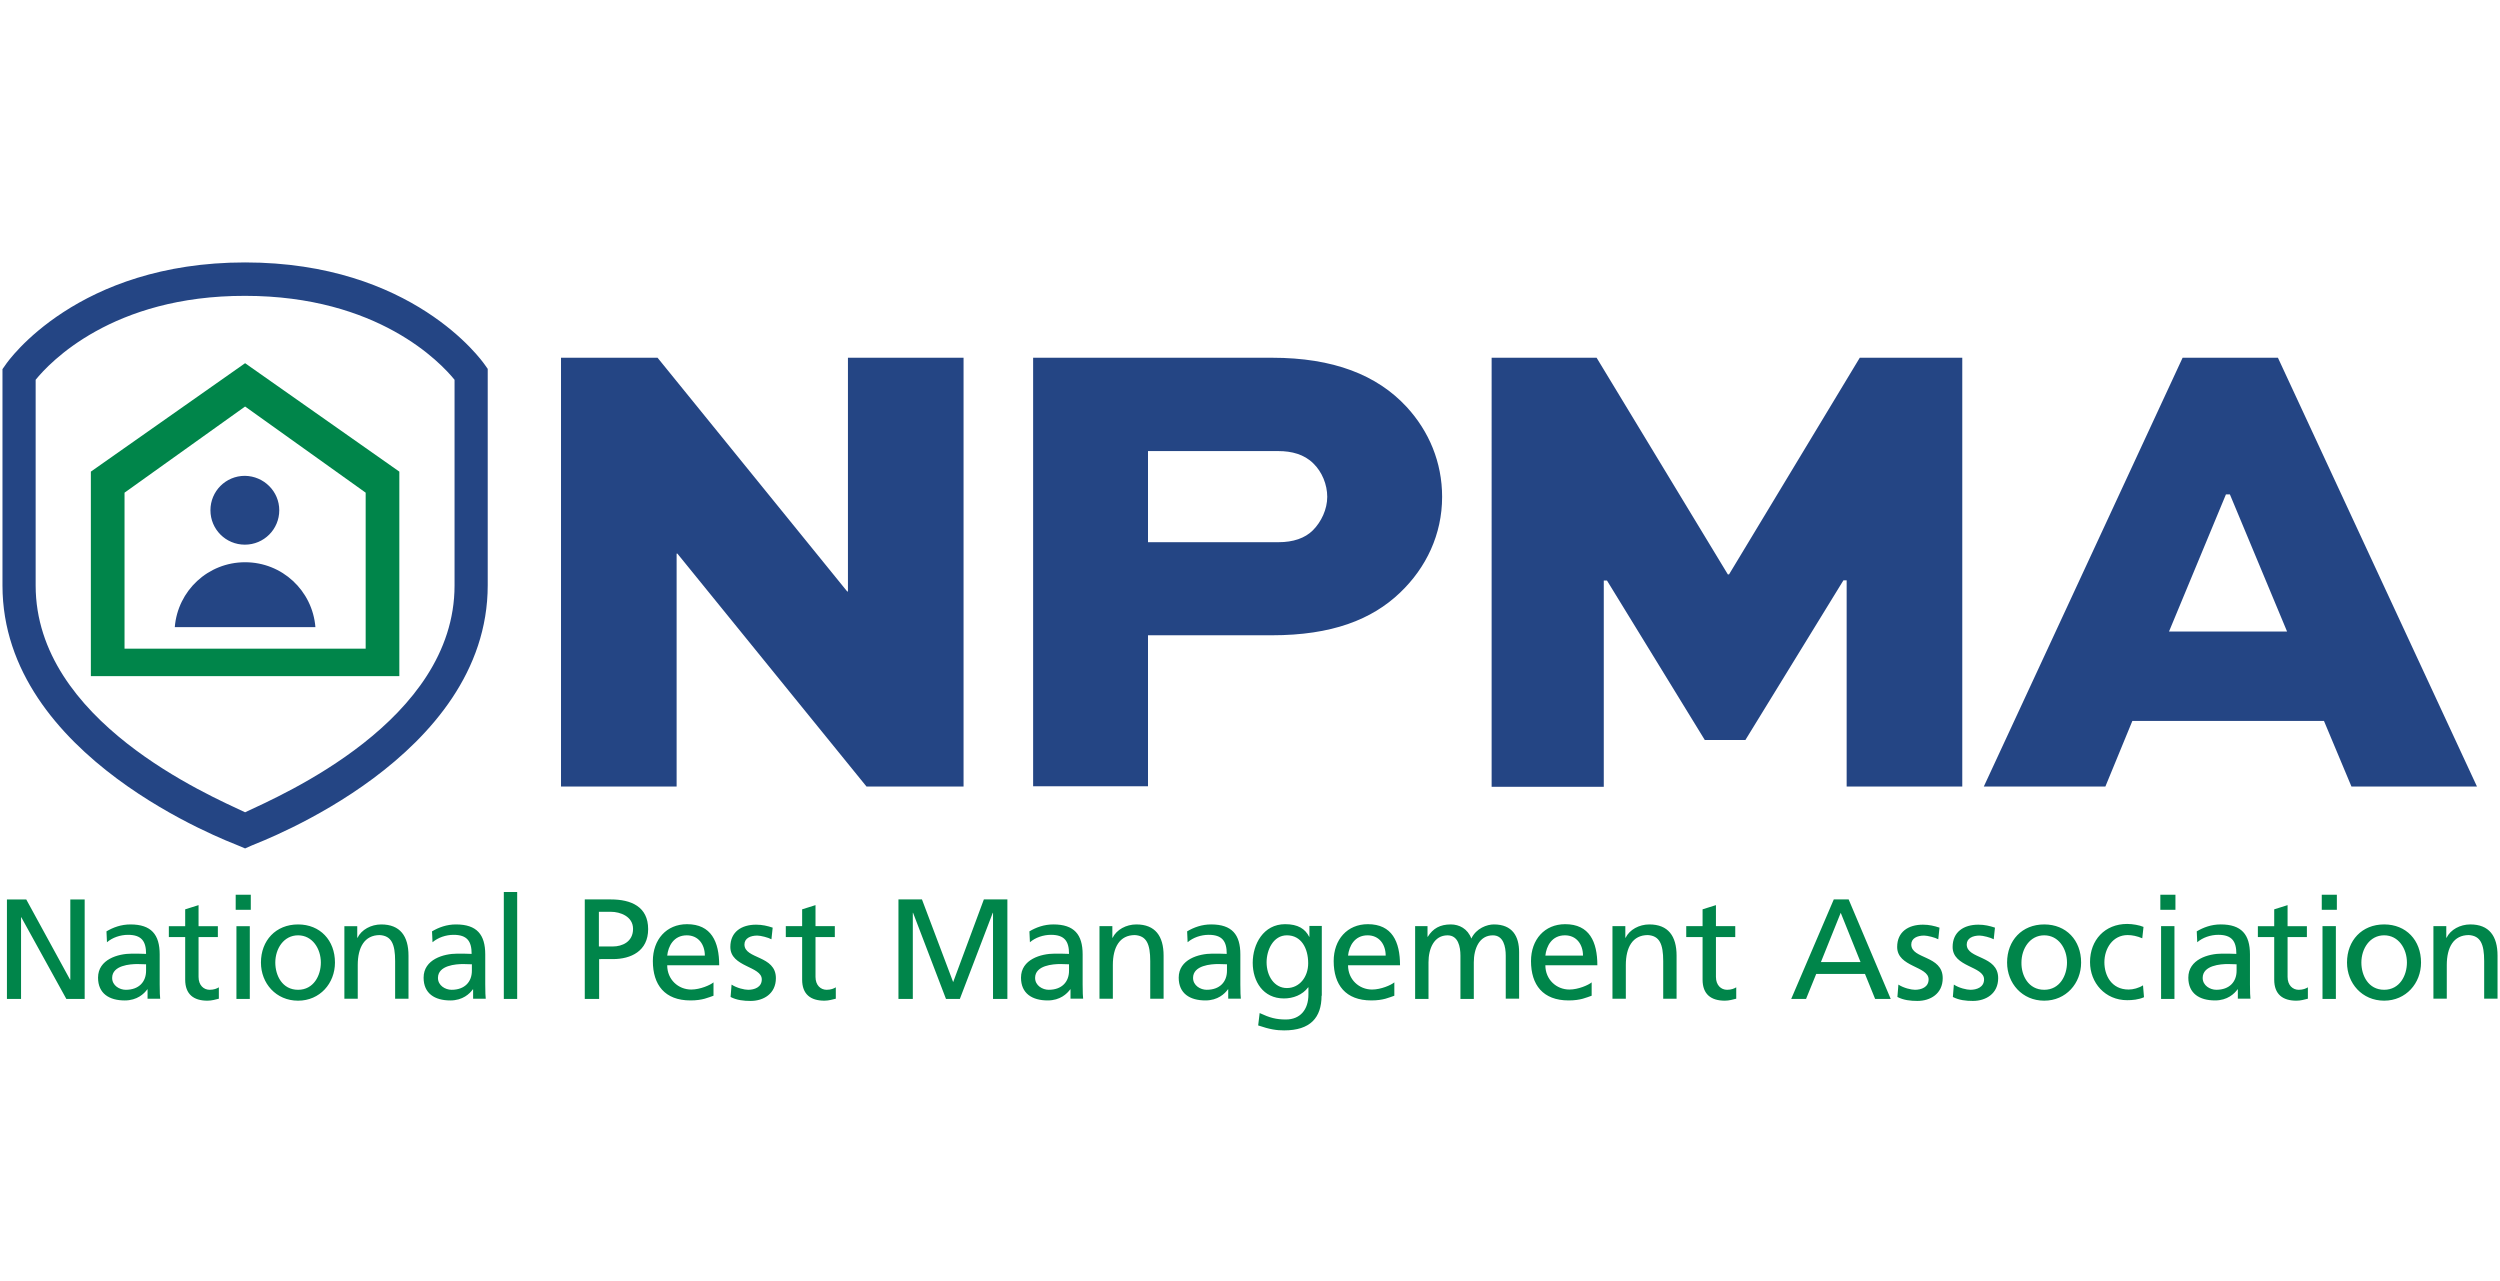 <svg xmlns="http://www.w3.org/2000/svg" viewBox="0 0 1009.8 517.4"><path d="M99 146.7l-62.3 43.8v82.6h124.6v-82.6L99 146.7zM147.7 262H50.3v-63L99 164.2l48.7 34.8v63zM2.8 363.3h7.8l17.7 32.4h.1v-32.4h5.8v40.2h-7.4l-18.2-33h-.1v33H2.8v-40.2zM43 376.2c2.7-1.6 5.9-2.8 9.7-2.8 8.4 0 11.8 4.1 11.8 12.1v12.1c0 3.3.1 4.9.2 5.8h-5.1v-3.8h-.1c-1.3 1.8-4.1 4.5-9.1 4.5-6.3 0-10.8-2.8-10.8-9.2 0-7.4 8.1-9.7 13.6-9.7 2.1 0 3.6 0 5.8.1 0-5.1-1.8-7.7-7.3-7.7-3.1 0-6.3 1.1-8.5 3l-.2-4.4zm16 13.3c-1.2 0-2.3-.1-3.5-.1-2.9 0-10.2.5-10.2 5.6 0 3.1 3 4.8 5.5 4.8 5.4 0 8.2-3.3 8.2-7.7v-2.6zm29-11h-7.8v16.1c0 3.4 2.1 5.2 4.5 5.2 1.7 0 2.9-.5 3.7-1v4.6c-1.2.3-2.9.8-4.6.8-5.6 0-9-2.6-9-8.5v-17.2h-6.6v-4.4h6.6v-6.8l5.4-1.7v8.5H88v4.4zm13.3-11h-6.1v-6.1h6.1v6.1zm-5.8 6.6h5.4v29.4h-5.4v-29.4zm24.9-.7c8.9 0 14.9 6.4 14.9 15.4 0 8.4-6.1 15.4-14.9 15.4-8.9 0-15-7-15-15.4 0-8.9 6-15.4 15-15.4zm0 26.4c6.3 0 9.2-5.8 9.2-11 0-5.6-3.4-11-9.2-11-5.8 0-9.2 5.4-9.2 11 0 5.2 2.8 11 9.2 11zm18.7-25.7h5.2v4.7h.1c1.6-3.3 5.5-5.4 9.6-5.4 7.6 0 11 4.7 11 12.6v17.4h-5.4v-15.2c0-6.9-1.5-10.2-6.2-10.5-6.2 0-8.9 5-8.9 12.1v13.6h-5.4v-29.3zm35.4 2.1c2.7-1.6 5.9-2.8 9.7-2.8 8.4 0 11.8 4.1 11.8 12.1v12.1c0 3.3.1 4.9.2 5.8h-5.1v-3.8h-.1c-1.3 1.8-4.1 4.5-9.1 4.5-6.3 0-10.8-2.8-10.8-9.2 0-7.4 8.1-9.7 13.6-9.7 2.1 0 3.6 0 5.8.1 0-5.1-1.8-7.7-7.3-7.7-3.1 0-6.3 1.1-8.5 3l-.2-4.4zm16.1 13.3c-1.2 0-2.3-.1-3.5-.1-2.9 0-10.2.5-10.2 5.6 0 3.1 3 4.8 5.5 4.8 5.4 0 8.2-3.3 8.2-7.7v-2.6zm12.9-29.2h5.4v43.2h-5.4v-43.2zm32.7 3h10.5c8.2 0 15.1 2.9 15.1 12 0 8.9-7 12.1-14.2 12.1H242v16.1h-5.8v-40.2zm5.7 19h5.7c3.6 0 8.1-1.8 8.1-7.1 0-5.1-5.3-6.9-8.9-6.9h-4.9v14zm46.3 19.9c-2.1.7-4.4 1.9-9.3 1.9-10.4 0-15.2-6.3-15.2-15.9 0-8.7 5.5-14.9 13.8-14.9 9.8 0 13 7.1 13 16.6h-21c0 5.8 4.5 9.8 9.7 9.8 3.6 0 7.7-1.8 9-2.9v5.4zm-3.5-16.2c0-4.5-2.6-8.2-7.3-8.2-5.3 0-7.5 4.4-7.9 8.2h15.2zm10.8 11.7c2.1 1.4 5.2 2.1 6.7 2.1 2.5 0 5.5-1 5.5-4.2 0-5.4-12.7-4.9-12.7-13.1 0-6.1 4.5-9 10.4-9 2.5 0 4.6.5 6.7 1.2l-.5 4.7c-1.2-.7-4.4-1.5-5.7-1.5-2.8 0-5.2 1.1-5.2 3.6 0 6 12.7 4.3 12.7 13.6 0 6.3-5 9.2-10.2 9.2-2.8 0-5.6-.3-8.1-1.6l.4-5zm41.7-19.2h-7.8v16.1c0 3.4 2.1 5.2 4.5 5.2 1.7 0 2.9-.5 3.7-1v4.6c-1.2.3-2.9.8-4.6.8-5.6 0-9-2.6-9-8.5v-17.2h-6.6v-4.4h6.6v-6.8l5.4-1.7v8.5h7.8v4.4zm25.7-15.2h9.5l12.6 33.4 12.4-33.4h9.5v40.2h-5.8v-34.8h-.1l-13.3 34.8h-5.6l-13.3-34.8h-.1v34.8h-5.8v-40.2zm52.9 12.9c2.7-1.6 5.9-2.8 9.7-2.8 8.4 0 11.8 4.1 11.8 12.1v12.1c0 3.3.1 4.9.2 5.8h-5.1v-3.8h-.1c-1.3 1.8-4.1 4.5-9.1 4.5-6.3 0-10.8-2.8-10.8-9.2 0-7.4 8.1-9.7 13.6-9.7 2.1 0 3.6 0 5.8.1 0-5.1-1.8-7.7-7.3-7.7-3.1 0-6.3 1.1-8.5 3l-.2-4.4zm16 13.3c-1.2 0-2.3-.1-3.5-.1-2.9 0-10.2.5-10.2 5.6 0 3.1 3 4.8 5.5 4.8 5.4 0 8.2-3.3 8.2-7.7v-2.6zm12.3-15.4h5.2v4.7h.1c1.6-3.3 5.5-5.4 9.6-5.4 7.6 0 11 4.7 11 12.6v17.4h-5.4v-15.2c0-6.9-1.5-10.2-6.2-10.5-6.2 0-8.9 5-8.9 12.1v13.6h-5.4v-29.3zm35.4 2.1c2.7-1.6 5.9-2.8 9.7-2.8 8.4 0 11.8 4.1 11.8 12.1v12.1c0 3.3.1 4.9.2 5.8h-5.1v-3.8h-.1c-1.3 1.8-4.1 4.5-9.1 4.5-6.3 0-10.8-2.8-10.8-9.2 0-7.4 8.1-9.7 13.6-9.7 2.1 0 3.6 0 5.8.1 0-5.1-1.8-7.7-7.3-7.7-3.1 0-6.3 1.1-8.5 3l-.2-4.4zm16.1 13.3c-1.2 0-2.3-.1-3.5-.1-2.9 0-10.2.5-10.2 5.6 0 3.1 3 4.8 5.5 4.8 5.4 0 8.2-3.3 8.2-7.7v-2.6zm38.2 12.7c0 8.9-4.6 14-15.1 14-3.1 0-5.8-.4-10.5-2l.6-5c4.1 1.9 6.6 2.6 10.6 2.6 5.7 0 9.1-3.9 9.1-10.1v-2.9h-.1c-2.3 3.1-6.1 4.5-9.8 4.5-8.4 0-12.6-6.9-12.6-14.4s4.3-15.6 13.1-15.6c5.2 0 8.1 1.9 9.7 5.1h.1V374h5v28.2zm-5.4-13.1c0-6.1-2.8-11.3-8.6-11.3-5.5 0-8.2 5.9-8.2 10.9 0 5.5 3.1 10.4 8.2 10.4s8.6-4.5 8.6-10zm34.8 13.1c-2.1.7-4.4 1.9-9.3 1.9-10.4 0-15.2-6.3-15.2-15.9 0-8.7 5.5-14.9 13.8-14.9 9.8 0 13 7.1 13 16.6h-21c0 5.8 4.5 9.8 9.7 9.8 3.6 0 7.7-1.8 9-2.9v5.4zm-3.5-16.2c0-4.5-2.6-8.2-7.3-8.2-5.3 0-7.5 4.4-7.9 8.2h15.2zm11.8-11.9h5.1v4.3h.1c2.1-3.4 5-5 9.3-5 3.4 0 6.8 1.7 8.3 5.7 2-4.2 6.4-5.7 9.1-5.7 7.5 0 10.2 4.8 10.2 11.2v18.8h-5.4V386c0-3.6-.9-8.2-5.2-8.2-5.5 0-7.7 5.4-7.7 10.9v14.8h-5.4V386c0-3.6-.9-8.2-5.2-8.2-5.5 0-7.7 5.4-7.7 10.9v14.8h-5.4v-29.4zm71.4 28.1c-2.1.7-4.4 1.9-9.3 1.9-10.4 0-15.2-6.3-15.2-15.9 0-8.7 5.5-14.9 13.8-14.9 9.8 0 13 7.1 13 16.6h-21c0 5.8 4.5 9.8 9.7 9.8 3.6 0 7.7-1.8 9-2.9v5.4zm-3.5-16.2c0-4.5-2.6-8.2-7.3-8.2-5.3 0-7.5 4.4-7.9 8.2h15.2zm11.9-11.9h5.2v4.7h.1c1.6-3.3 5.5-5.4 9.6-5.4 7.6 0 11 4.7 11 12.6v17.4h-5.4v-15.2c0-6.9-1.5-10.2-6.2-10.5-6.2 0-8.9 5-8.9 12.1v13.6h-5.4v-29.3zm49.6 4.4h-7.8v16.1c0 3.4 2.1 5.2 4.5 5.2 1.7 0 2.9-.5 3.7-1v4.6c-1.2.3-2.9.8-4.6.8-5.6 0-9-2.6-9-8.5v-17.2h-6.6v-4.4h6.6v-6.8l5.4-1.7v8.5h7.8v4.4zm39.8-15.2h6l17 40.2h-6.3l-4.1-10.1h-19.7l-4.1 10.1h-6l17.2-40.2zm2.8 5.4l-8 19.9h16l-8-19.9zm23.3 29c2.1 1.4 5.2 2.1 6.7 2.1 2.5 0 5.5-1 5.5-4.2 0-5.4-12.7-4.9-12.7-13.1 0-6.1 4.5-9 10.4-9 2.5 0 4.6.5 6.7 1.2l-.5 4.7c-1.2-.7-4.4-1.5-5.7-1.5-2.8 0-5.2 1.1-5.2 3.6 0 6 12.7 4.3 12.7 13.6 0 6.3-5 9.2-10.2 9.2-2.8 0-5.6-.3-8.1-1.6l.4-5zm22.4 0c2.1 1.4 5.2 2.1 6.7 2.1 2.5 0 5.5-1 5.5-4.2 0-5.4-12.7-4.9-12.7-13.1 0-6.1 4.5-9 10.4-9 2.5 0 4.6.5 6.7 1.2l-.5 4.7c-1.2-.7-4.4-1.5-5.7-1.5-2.8 0-5.2 1.1-5.2 3.6 0 6 12.7 4.3 12.7 13.6 0 6.3-5 9.2-10.2 9.2-2.8 0-5.6-.3-8.1-1.6l.4-5zm36.5-24.3c8.9 0 14.9 6.4 14.9 15.4 0 8.4-6.1 15.4-14.9 15.4-8.9 0-15-7-15-15.4 0-8.9 6-15.4 15-15.4zm0 26.4c6.3 0 9.2-5.8 9.2-11 0-5.6-3.4-11-9.2-11-5.8 0-9.2 5.4-9.2 11-.1 5.2 2.8 11 9.2 11zm39.6-20.8c-2.1-.9-4.1-1.3-5.9-1.3-6 0-9.4 5.4-9.4 11 0 5.2 2.8 11 9.8 11 1.8 0 4.1-.6 5.8-1.7l.4 4.8c-2.2 1-4.8 1.2-6.8 1.2-8.9 0-15-7-15-15.4 0-8.9 6-15.4 15-15.4 2.2 0 5 .5 6.6 1.2l-.5 4.6zm13.4-11.5h-6.1v-6.1h6.1v6.1zm-5.8 6.6h5.4v29.4h-5.4v-29.4zm14.4 2.1c2.7-1.6 5.9-2.8 9.7-2.8 8.4 0 11.8 4.1 11.8 12.1v12.1c0 3.3.1 4.9.2 5.8h-5.1v-3.8h-.1c-1.3 1.8-4.1 4.5-9.1 4.5-6.3 0-10.8-2.8-10.8-9.2 0-7.4 8.1-9.7 13.6-9.7 2.1 0 3.6 0 5.8.1 0-5.1-1.8-7.7-7.3-7.7-3.1 0-6.3 1.1-8.5 3l-.2-4.4zm16.1 13.3c-1.2 0-2.3-.1-3.5-.1-2.9 0-10.2.5-10.2 5.6 0 3.1 3 4.8 5.5 4.8 5.4 0 8.2-3.3 8.2-7.7v-2.6zm28.4-11H924v16.1c0 3.4 2.1 5.2 4.5 5.2 1.7 0 2.9-.5 3.7-1v4.6c-1.2.3-2.9.8-4.6.8-5.6 0-9-2.6-9-8.5v-17.2H912v-4.4h6.6v-6.8l5.4-1.7v8.5h7.8v4.4zm12.1-11h-6.1v-6.1h6.1v6.1zm-5.8 6.6h5.4v29.4h-5.4v-29.4zm24.9-.7c8.9 0 14.9 6.4 14.9 15.4 0 8.4-6.1 15.4-14.9 15.4-8.9 0-15-7-15-15.4 0-8.9 6-15.4 15-15.4zm0 26.4c6.3 0 9.2-5.8 9.2-11 0-5.6-3.4-11-9.2-11-5.8 0-9.2 5.4-9.2 11 0 5.2 2.8 11 9.2 11zm19.9-25.7h5.2v4.7h.1c1.6-3.3 5.5-5.4 9.6-5.4 7.6 0 11 4.7 11 12.6v17.4h-5.4v-15.2c0-6.9-1.5-10.2-6.2-10.5-6.2 0-8.9 5-8.9 12.1v13.6h-5.4v-29.3z" fill="#00854a"/><path d="M99 342.7l-2.6-1.1C92.4 339.9 1 306 1 236.5v-87.4l1.2-1.7C3.3 145.7 31.3 106 99 106c67.6 0 95.6 39.6 96.8 41.3l1.2 1.7v87.4c0 69.5-91.4 103.4-95.3 105.1l-2.7 1.2zM14.4 153.4v83.1c0 54.7 70 84.7 84.6 91.6 14.6-6.9 84.6-36.9 84.6-91.6v-83.1c-5.6-6.9-30.9-33.9-84.6-33.9-53.7-.1-79 27-84.6 33.9zm98.4 52.7c0 7.7-6.2 13.9-13.9 13.9S85 213.8 85 206.1s6.2-13.9 13.9-13.9c7.7.1 13.9 6.3 13.9 13.9zm14.6 47.2c-1.2-14.7-13.4-26.2-28.4-26.2-15 0-27.2 11.5-28.4 26.2h56.8zm261.8-108.8v173.2H350l-76.4-94.1h-.3v94.1h-46.7V144.5h39l76.6 94.4h.3v-94.4h46.7zm28.1 173.2V144.5h96.5c24.7 0 42.4 6.9 54.4 19.9 9 9.8 14.3 22.3 14.3 36.3 0 15.1-6.4 28.6-17 38.7-11.4 10.9-27.6 17.2-51.7 17.2h-50.1v61h-46.4zm46.4-135.5V219h52.8c5.8 0 10.6-1.6 13.8-4.8 3.4-3.4 5.8-8.5 5.8-13.5s-2.1-10.1-5.6-13.5c-3.7-3.7-8.8-5-14.1-5h-52.7zm282.2 135.5v-83.3h-1.3L705 298.9h-16.4l-39.5-64.4h-1.3v83.3h-45.3V144.5h42.4l53 87.5h.5l52.8-87.5h41.4v173.2h-46.7zm55.4 0l80.3-173.2h38.5l80.4 173.2h-50.7l-11.1-26.5h-77.4l-10.9 26.5h-49.1zm74.8-62.6h47.7l-23.1-55.4h-1.6l-23 55.4z" fill="#244584"/></svg>